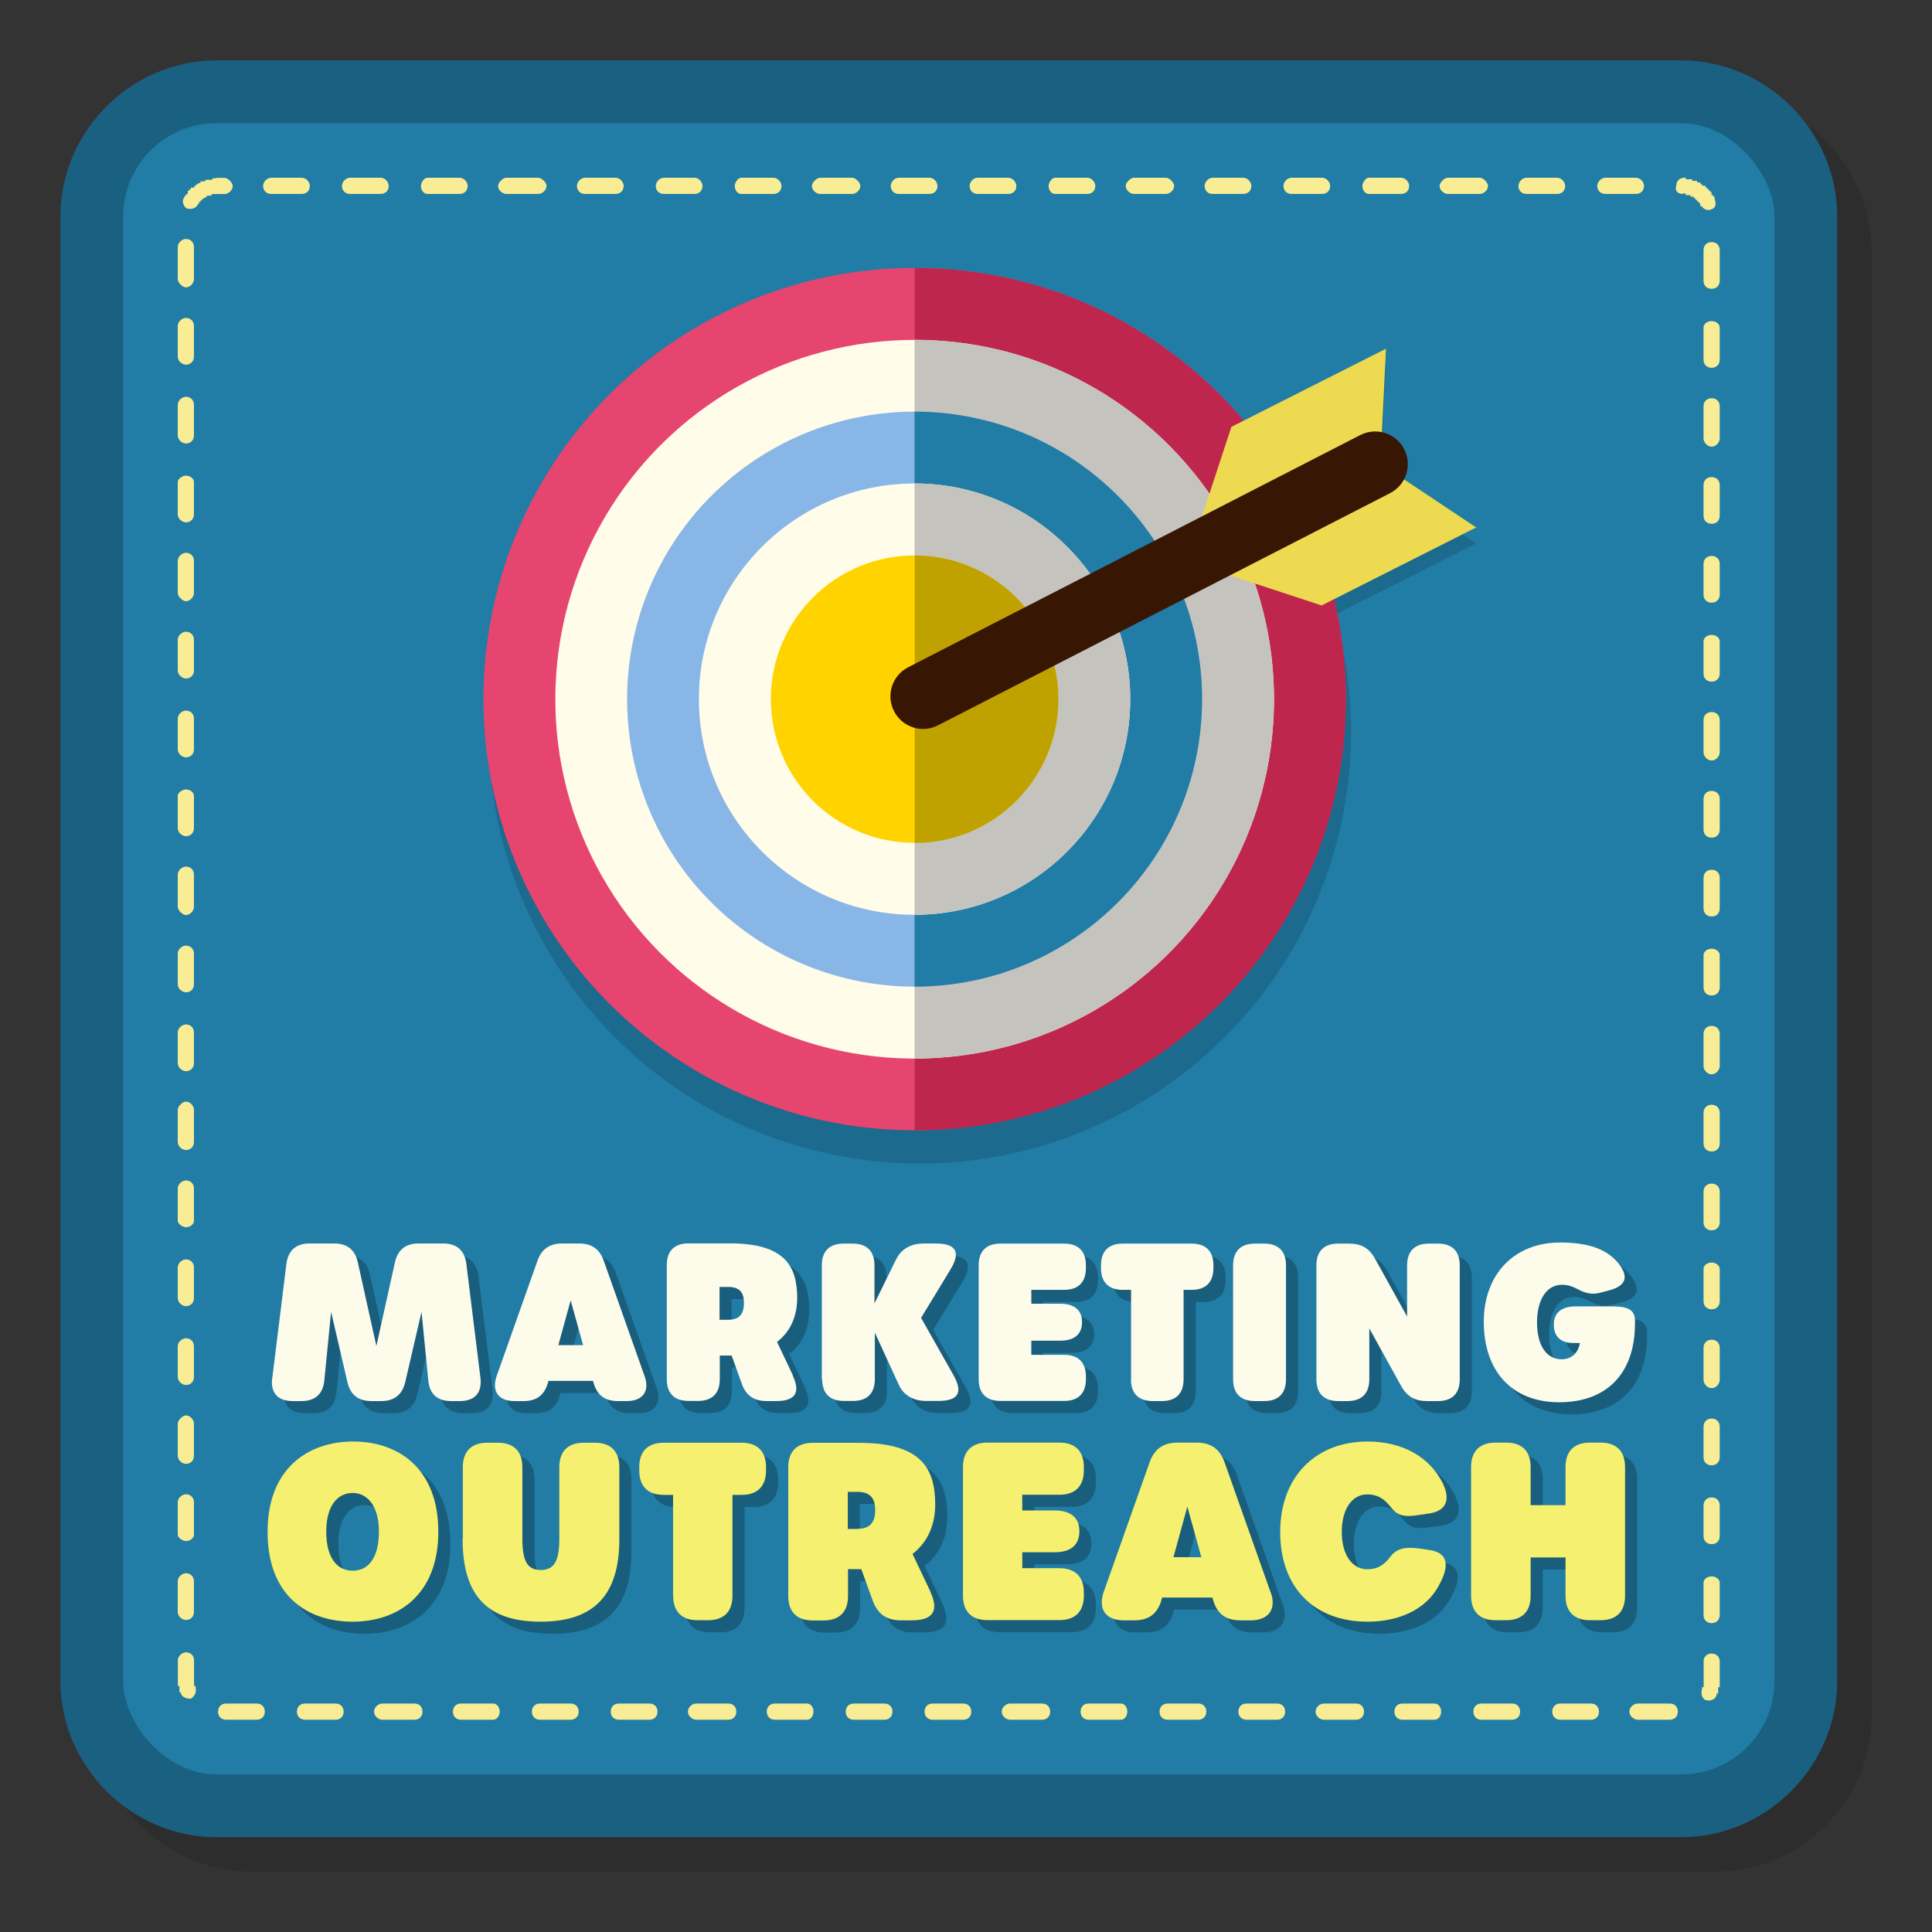 <?xml version="1.0" encoding="UTF-8"?><svg xmlns="http://www.w3.org/2000/svg" viewBox="0 0 160 160"><rect x="0" y="0" width="160" height="160" fill="#333333" stroke="none"/><defs><style>.uuid-8d2f3891-907c-4eab-8962-a97fe181b75e{fill:none;}.uuid-0eaa61e1-dac7-41a2-b2e0-1f7177b9ff93{fill:#f8ed94;}.uuid-b7573e10-0908-48a0-806f-e73b74d6b3c2{fill:#f5f06f;}.uuid-ce66a582-f130-43b9-8dd7-f51be10ad6f6{fill:#eeda50;}.uuid-158d4aad-fa5f-4eef-b18c-b190c884383b{fill:#e5456f;}.uuid-0a7e3298-d9c5-45ca-8e66-04513eac1239{fill:#fffce9;}.uuid-d06d3852-381e-43fc-bbd3-d863f0b289e0{fill:#ffd300;}.uuid-67abc843-f537-4c9d-be7b-80be929f2e8d{fill:#fdfbea;}.uuid-02077ce7-e460-4706-87e8-3a4453fb7853{fill:#bfa200;}.uuid-95e8676c-f1c0-4432-a57b-59ee02142b71{fill:#bf264e;}.uuid-be8d5bcb-6ceb-43a5-b010-7014dd2a3f7d{fill:#c5c3be;}.uuid-c87bedd1-72ae-4cae-9fa7-d51d564edc76{fill:#217da6;}.uuid-316f2d9e-dbea-4aaa-bf46-cd58eefb8b12{fill:#381604;}.uuid-3fa84e3e-6de0-4fe1-b2cd-1a9468208d69{fill:#88b7e7;}.uuid-6ff843a6-f85b-4e26-b933-c7a8d54873f0{fill:#1a6080;}.uuid-6ff843a6-f85b-4e26-b933-c7a8d54873f0,.uuid-63a611ae-944b-4bb2-8060-37e899b436d1{fill-rule:evenodd;}.uuid-63a611ae-944b-4bb2-8060-37e899b436d1{fill:#211f1f;}.uuid-63a611ae-944b-4bb2-8060-37e899b436d1,.uuid-e9bd9e70-2e3d-4298-b104-20137ef37886,.uuid-472999b9-a30a-453f-9189-fa1ee2c65ddf{mix-blend-mode:multiply;}.uuid-63a611ae-944b-4bb2-8060-37e899b436d1,.uuid-472999b9-a30a-453f-9189-fa1ee2c65ddf{opacity:.25;}.uuid-285950c0-2e61-408c-85af-797096ee6f8e{isolation:isolate;}.uuid-e9bd9e70-2e3d-4298-b104-20137ef37886{opacity:.15;}</style></defs><g class="uuid-285950c0-2e61-408c-85af-797096ee6f8e"><g id="uuid-026899ef-dd59-41bd-992f-57008941aaa9"><rect class="uuid-8d2f3891-907c-4eab-8962-a97fe181b75e" width="160" height="160"/></g><g id="uuid-62329be0-a2f2-4375-9683-a41fb2b75274"><g><path class="uuid-63a611ae-944b-4bb2-8060-37e899b436d1" d="M20.78,7.85h121.29c7.06,0,12.93,5.86,12.93,12.93v121.29c0,7.06-5.86,12.93-12.93,12.93H20.78c-7.06,0-12.93-5.86-12.93-12.93V20.78c0-7.06,5.86-12.93,12.93-12.93h0Z"/><path class="uuid-6ff843a6-f85b-4e26-b933-c7a8d54873f0" d="M17.93,5h121.29c7.06,0,12.93,5.86,12.93,12.93v121.29c0,7.06-5.86,12.93-12.93,12.93H17.93c-7.06,0-12.93-5.86-12.93-12.93V17.93c0-7.06,5.86-12.93,12.93-12.93h0Z"/><rect class="uuid-c87bedd1-72ae-4cae-9fa7-d51d564edc76" x="10.2" y="10.2" width="136.75" height="136.75" rx="7.73" ry="7.73"/><path class="uuid-0eaa61e1-dac7-41a2-b2e0-1f7177b9ff93" d="M17.93,14.73h.67c.27,0,.67,.4,.67,.67,0,.4-.4,.67-.67,.67h-1.07v.13h-.4v.13h-.13l-.13,.13h-.13v.13h-.13v.13h-.13v.13h0l-.13,.13h0c-.13,.27-.53,.4-.93,.27-.27-.27-.4-.67-.13-.93h0v-.13h.13v-.13h.13v-.13h0v-.13h.13v-.13h.13v-.13h.27v-.13h.13v-.13h.13l.13-.13h.13v-.13h.4v-.13h.53l.13-.13h.27Zm4.53,1.33c-.4,0-.67-.27-.67-.67,0-.27,.27-.67,.67-.67h2.53c.4,0,.67,.4,.67,.67,0,.4-.27,.67-.67,.67h-2.53Zm6.53,0c-.4,0-.67-.27-.67-.67,0-.27,.27-.67,.67-.67h2.53c.4,0,.67,.4,.67,.67,0,.4-.27,.67-.67,.67h-2.53Zm6.4,0c-.27,0-.53-.27-.53-.67,0-.27,.27-.67,.53-.67h2.67c.4,0,.67,.4,.67,.67,0,.4-.27,.67-.67,.67h-2.67Zm6.53,0c-.27,0-.67-.27-.67-.67,0-.27,.4-.67,.67-.67h2.67c.27,0,.67,.4,.67,.67,0,.4-.4,.67-.67,.67h-2.67Zm6.53,0c-.4,0-.67-.27-.67-.67,0-.27,.27-.67,.67-.67h2.53c.4,0,.67,.4,.67,.67,0,.4-.27,.67-.67,.67h-2.53Zm6.53,0c-.4,0-.67-.27-.67-.67,0-.27,.27-.67,.67-.67h2.53c.4,0,.67,.4,.67,.67,0,.4-.27,.67-.67,.67h-2.53Zm6.4,0c-.27,0-.53-.27-.53-.67,0-.27,.27-.67,.53-.67h2.67c.4,0,.67,.4,.67,.67,0,.4-.27,.67-.67,.67h-2.67Zm6.53,0c-.27,0-.67-.27-.67-.67,0-.27,.4-.67,.67-.67h2.67c.27,0,.67,.4,.67,.67,0,.4-.4,.67-.67,.67h-2.67Zm6.53,0c-.4,0-.67-.27-.67-.67,0-.27,.27-.67,.67-.67h2.53c.4,0,.67,.4,.67,.67,0,.4-.27,.67-.67,.67h-2.53Zm6.53,0c-.4,0-.67-.27-.67-.67,0-.27,.27-.67,.67-.67h2.53c.4,0,.67,.4,.67,.67,0,.4-.27,.67-.67,.67h-2.53Zm6.4,0c-.27,0-.53-.27-.53-.67,0-.27,.27-.67,.53-.67h2.67c.4,0,.67,.4,.67,.67,0,.4-.27,.67-.67,.67h-2.67Zm6.53,0c-.27,0-.67-.27-.67-.67,0-.27,.4-.67,.67-.67h2.67c.27,0,.67,.4,.67,.67,0,.4-.4,.67-.67,.67h-2.67Zm6.53,0c-.4,0-.67-.27-.67-.67,0-.27,.27-.67,.67-.67h2.53c.4,0,.67,.4,.67,.67,0,.4-.27,.67-.67,.67h-2.53Zm6.53,0c-.4,0-.67-.27-.67-.67,0-.27,.27-.67,.67-.67h2.53c.4,0,.67,.4,.67,.67,0,.4-.27,.67-.67,.67h-2.53Zm6.4,0c-.27,0-.53-.27-.53-.67,0-.27,.27-.67,.53-.67h2.67c.4,0,.67,.4,.67,.67,0,.4-.27,.67-.67,.67h-2.67Zm6.53,0c-.27,0-.67-.27-.67-.67,0-.27,.4-.67,.67-.67h2.67c.27,0,.67,.4,.67,.67,0,.4-.4,.67-.67,.67h-2.67Zm6.53,0c-.4,0-.67-.27-.67-.67,0-.27,.27-.67,.67-.67h2.53c.4,0,.67,.4,.67,.67,0,.4-.27,.67-.67,.67h-2.53Zm6.53,0c-.4,0-.67-.27-.67-.67,0-.27,.27-.67,.67-.67h2.53c.4,0,.67,.4,.67,.67,0,.4-.27,.67-.67,.67h-2.53Zm6.4,0c-.4,0-.67-.27-.53-.67,0-.4,.27-.67,.67-.67h.13v.13h.53v.13h.4v.13h.27v.13h.13v.13h.27v.13h.13v.13h.13v.13h.13v.13h.13v.13h0v.13h.13v.13h.13v.13h0v.13c.13,.27,.13,.67-.27,.8-.27,.13-.67,0-.8-.27h-.13v-.13h0v-.13h-.13v-.13h-.13v-.13h-.13v-.13h-.13v-.13h-.27v-.13h-.4v-.13h-.27Zm1.73,4.66c0-.4,.27-.67,.67-.67s.67,.27,.67,.67v2.53c0,.4-.27,.67-.67,.67s-.67-.27-.67-.67v-2.53Zm0,6.4c0-.27,.27-.53,.67-.53s.67,.27,.67,.53v2.67c0,.4-.27,.67-.67,.67s-.67-.27-.67-.67v-2.67Zm0,6.53c0-.4,.27-.67,.67-.67s.67,.27,.67,.67v2.67c0,.27-.27,.67-.67,.67s-.67-.4-.67-.67v-2.67Zm0,6.53c0-.4,.27-.67,.67-.67s.67,.27,.67,.67v2.53c0,.4-.27,.67-.67,.67s-.67-.27-.67-.67v-2.53Zm0,6.53c0-.4,.27-.67,.67-.67s.67,.27,.67,.67v2.53c0,.4-.27,.67-.67,.67s-.67-.27-.67-.67v-2.53Zm0,6.4c0-.27,.27-.53,.67-.53s.67,.27,.67,.53v2.67c0,.4-.27,.67-.67,.67s-.67-.27-.67-.67v-2.67Zm0,6.53c0-.4,.27-.67,.67-.67s.67,.27,.67,.67v2.67c0,.27-.27,.67-.67,.67s-.67-.4-.67-.67v-2.67Zm0,6.53c0-.4,.27-.67,.67-.67s.67,.27,.67,.67v2.53c0,.4-.27,.67-.67,.67s-.67-.27-.67-.67v-2.53Zm0,6.53c0-.4,.27-.67,.67-.67s.67,.27,.67,.67v2.53c0,.4-.27,.67-.67,.67s-.67-.27-.67-.67v-2.53Zm0,6.4c0-.27,.27-.53,.67-.53s.67,.27,.67,.53v2.67c0,.4-.27,.67-.67,.67s-.67-.27-.67-.67v-2.67Zm0,6.53c0-.4,.27-.67,.67-.67s.67,.27,.67,.67v2.67c0,.27-.27,.67-.67,.67s-.67-.4-.67-.67v-2.67Zm0,6.53c0-.4,.27-.67,.67-.67s.67,.27,.67,.67v2.53c0,.4-.27,.67-.67,.67s-.67-.27-.67-.67v-2.53Zm0,6.53c0-.4,.27-.67,.67-.67s.67,.27,.67,.67v2.53c0,.4-.27,.67-.67,.67s-.67-.27-.67-.67v-2.53Zm0,6.4c0-.27,.27-.53,.67-.53s.67,.27,.67,.53v2.67c0,.4-.27,.67-.67,.67s-.67-.27-.67-.67v-2.67Zm0,6.53c0-.4,.27-.67,.67-.67s.67,.27,.67,.67v2.67c0,.27-.27,.67-.67,.67s-.67-.4-.67-.67v-2.67Zm0,6.53c0-.4,.27-.67,.67-.67s.67,.27,.67,.67v2.53c0,.4-.27,.67-.67,.67s-.67-.27-.67-.67v-2.53Zm0,6.53c0-.4,.27-.67,.67-.67s.67,.27,.67,.67v2.53c0,.4-.27,.67-.67,.67s-.67-.27-.67-.67v-2.53Zm0,6.4c0-.27,.27-.53,.67-.53s.67,.27,.67,.53v2.67c0,.4-.27,.67-.67,.67s-.67-.27-.67-.67v-2.67Zm0,6.53c0-.4,.27-.67,.67-.67s.67,.27,.67,.67v1.6h0v.13h0v.13h0v.13h0v.13h-.13v.13h0v.13h0v.13h0v.13h-.13v.13h0c-.13,.4-.53,.53-.93,.4-.27-.13-.4-.53-.27-.93h0v-.13h.13v-.13h0v-.13h0v-.13h0v-.13h0v-1.6Zm-2.8,3.47c.4,0,.67,.27,.67,.67s-.27,.67-.67,.67h-2.67c-.27,0-.67-.27-.67-.67s.4-.67,.67-.67h2.67Zm-6.53,0c.4,0,.67,.27,.67,.67s-.27,.67-.67,.67h-2.53c-.4,0-.67-.27-.67-.67s.27-.67,.67-.67h2.53Zm-6.53,0c.4,0,.67,.27,.67,.67s-.27,.67-.67,.67h-2.53c-.4,0-.67-.27-.67-.67s.27-.67,.67-.67h2.53Zm-6.4,0c.27,0,.53,.27,.53,.67s-.27,.67-.53,.67h-2.67c-.4,0-.67-.27-.67-.67s.27-.67,.67-.67h2.67Zm-6.53,0c.4,0,.67,.27,.67,.67s-.27,.67-.67,.67h-2.67c-.27,0-.67-.27-.67-.67s.4-.67,.67-.67h2.67Zm-6.53,0c.4,0,.67,.27,.67,.67s-.27,.67-.67,.67h-2.53c-.4,0-.67-.27-.67-.67s.27-.67,.67-.67h2.53Zm-6.53,0c.4,0,.67,.27,.67,.67s-.27,.67-.67,.67h-2.53c-.4,0-.67-.27-.67-.67s.27-.67,.67-.67h2.53Zm-6.4,0c.27,0,.53,.27,.53,.67s-.27,.67-.53,.67h-2.67c-.4,0-.67-.27-.67-.67s.27-.67,.67-.67h2.67Zm-6.53,0c.4,0,.67,.27,.67,.67s-.27,.67-.67,.67h-2.67c-.27,0-.67-.27-.67-.67s.4-.67,.67-.67h2.67Zm-6.53,0c.4,0,.67,.27,.67,.67s-.27,.67-.67,.67h-2.53c-.4,0-.67-.27-.67-.67s.27-.67,.67-.67h2.53Zm-6.53,0c.4,0,.67,.27,.67,.67s-.27,.67-.67,.67h-2.53c-.4,0-.67-.27-.67-.67s.27-.67,.67-.67h2.53Zm-6.4,0c.27,0,.53,.27,.53,.67s-.27,.67-.53,.67h-2.67c-.4,0-.67-.27-.67-.67s.27-.67,.67-.67h2.67Zm-6.53,0c.4,0,.67,.27,.67,.67s-.27,.67-.67,.67h-2.67c-.27,0-.67-.27-.67-.67s.4-.67,.67-.67h2.67Zm-6.53,0c.4,0,.67,.27,.67,.67s-.27,.67-.67,.67h-2.53c-.4,0-.67-.27-.67-.67s.27-.67,.67-.67h2.53Zm-6.53,0c.4,0,.67,.27,.67,.67s-.27,.67-.67,.67h-2.53c-.4,0-.67-.27-.67-.67s.27-.67,.67-.67h2.53Zm-6.4,0c.27,0,.53,.27,.53,.67s-.27,.67-.53,.67h-2.67c-.4,0-.67-.27-.67-.67s.27-.67,.67-.67h2.67Zm-6.53,0c.4,0,.67,.27,.67,.67s-.27,.67-.67,.67h-2.67c-.27,0-.67-.27-.67-.67s.4-.67,.67-.67h2.67Zm-6.53,0c.4,0,.67,.27,.67,.67s-.27,.67-.67,.67h-2.53c-.4,0-.67-.27-.67-.67s.27-.67,.67-.67h2.53Zm-6.53,0c.4,0,.67,.27,.67,.67s-.27,.67-.67,.67h-2.53c-.4,0-.67-.27-.67-.67s.27-.67,.67-.67h2.53Zm-5.07-1.33c.13,.4-.13,.8-.4,.93-.4,0-.67-.13-.8-.4h0v-.13h-.13v-.13h0v-.13h0v-.13h0v-.13h-.13v-.13h0v-.13h0v-.13h0v-1.73c0-.4,.4-.67,.67-.67,.4,0,.67,.27,.67,.67v1.73h0v.13h0v.13h0v.13h.13v.13h0Zm-.13-6.26c0,.4-.27,.67-.67,.67-.27,0-.67-.27-.67-.67v-2.53c0-.4,.4-.67,.67-.67,.4,0,.67,.27,.67,.67v2.53Zm0-6.4c0,.27-.27,.53-.67,.53-.27,0-.67-.27-.67-.53v-2.67c0-.4,.4-.67,.67-.67,.4,0,.67,.27,.67,.67v2.67Zm0-6.53c0,.4-.27,.67-.67,.67-.27,0-.67-.27-.67-.67v-2.67c0-.27,.4-.67,.67-.67,.4,0,.67,.4,.67,.67v2.67Zm0-6.53c0,.4-.27,.67-.67,.67-.27,0-.67-.27-.67-.67v-2.53c0-.4,.4-.67,.67-.67,.4,0,.67,.27,.67,.67v2.53Zm0-6.53c0,.4-.27,.67-.67,.67-.27,0-.67-.27-.67-.67v-2.53c0-.4,.4-.67,.67-.67,.4,0,.67,.27,.67,.67v2.53Zm0-6.4c0,.27-.27,.53-.67,.53-.27,0-.67-.27-.67-.53v-2.67c0-.4,.4-.67,.67-.67,.4,0,.67,.27,.67,.67v2.67Zm0-6.53c0,.4-.27,.67-.67,.67-.27,0-.67-.27-.67-.67v-2.67c0-.27,.4-.67,.67-.67,.4,0,.67,.4,.67,.67v2.67Zm0-6.53c0,.4-.27,.67-.67,.67-.27,0-.67-.27-.67-.67v-2.53c0-.4,.4-.67,.67-.67,.4,0,.67,.27,.67,.67v2.53Zm0-6.53c0,.4-.27,.67-.67,.67-.27,0-.67-.27-.67-.67v-2.53c0-.4,.4-.67,.67-.67,.4,0,.67,.27,.67,.67v2.53Zm0-6.4c0,.27-.27,.67-.67,.67-.27,0-.67-.4-.67-.67v-2.67c0-.4,.4-.67,.67-.67,.4,0,.67,.27,.67,.67v2.67Zm0-6.53c0,.4-.27,.67-.67,.67-.27,0-.67-.27-.67-.67v-2.67c0-.27,.4-.53,.67-.53,.4,0,.67,.27,.67,.53v2.67Zm0-6.53c0,.4-.27,.67-.67,.67-.27,0-.67-.27-.67-.67v-2.53c0-.4,.4-.67,.67-.67,.4,0,.67,.27,.67,.67v2.53Zm0-6.53c0,.4-.27,.67-.67,.67-.27,0-.67-.27-.67-.67v-2.53c0-.4,.4-.67,.67-.67,.4,0,.67,.27,.67,.67v2.53Zm0-6.4c0,.27-.27,.67-.67,.67-.27,0-.67-.4-.67-.67v-2.67c0-.4,.4-.67,.67-.67,.4,0,.67,.27,.67,.67v2.67Zm0-6.53c0,.4-.27,.67-.67,.67-.27,0-.67-.27-.67-.67v-2.67c0-.27,.4-.53,.67-.53,.4,0,.67,.27,.67,.53v2.67Zm0-6.53c0,.4-.27,.67-.67,.67-.27,0-.67-.27-.67-.67v-2.53c0-.4,.4-.67,.67-.67,.4,0,.67,.27,.67,.67v2.53Zm0-6.53c0,.4-.27,.67-.67,.67-.27,0-.67-.27-.67-.67v-2.53c0-.4,.4-.67,.67-.67,.4,0,.67,.27,.67,.67v2.53Zm0-6.4c0,.27-.27,.67-.67,.67-.27,0-.67-.4-.67-.67v-2.67c0-.4,.4-.67,.67-.67,.4,0,.67,.27,.67,.67v2.67Z"/><g><path class="uuid-e9bd9e70-2e3d-4298-b104-20137ef37886" d="M91.84,28.53c-1.61-.79-3.31-1.46-5.07-2.01-1.18-.37-2.36-.67-3.54-.91-3.92-.8-7.84-.9-11.64-.41-.4,.05-.8,.11-1.2,.18-1.21,.2-2.4,.46-3.57,.78-.47,.13-.94,.26-1.4,.41-1.41,.45-2.79,.97-4.12,1.59-.09,.04-.19,.08-.28,.13-3.3,1.55-6.35,3.6-9.05,6.08-.46,.42-.91,.86-1.35,1.31-1.41,1.44-2.71,3-3.86,4.68-.66,.96-1.28,1.97-1.86,3.01s-1.1,2.12-1.57,3.23c-.47,1.11-.89,2.25-1.26,3.43-5.86,18.83,4.66,38.85,23.49,44.71,18.83,5.86,38.85-4.66,44.71-23.49,2.64-8.49,1.95-17.21-1.33-24.77l5.74-3.02c.66-.35,1.12-.93,1.32-1.59s.16-1.4-.19-2.06c-.69-1.32-2.33-1.83-3.65-1.14l-5.74,3.02c-3.46-5.53-8.44-10.15-14.58-13.14Z"/><polygon class="uuid-e9bd9e70-2e3d-4298-b104-20137ef37886" points="114.32 39.72 114.78 30.21 101.98 36.67 98.32 47.8 109.45 51.46 122.25 45 114.32 39.72"/><circle class="uuid-158d4aad-fa5f-4eef-b18c-b190c884383b" cx="75.74" cy="57.9" r="35.71" transform="translate(17.33 133.24) rotate(-89.61)"/><path class="uuid-95e8676c-f1c0-4432-a57b-59ee02142b71" d="M111.46,57.9c0-19.72-15.99-35.71-35.71-35.71V93.61c19.72,0,35.71-15.99,35.71-35.71Z"/><circle class="uuid-0a7e3298-d9c5-45ca-8e66-04513eac1239" cx="75.74" cy="57.9" r="29.76" transform="translate(17.23 133.17) rotate(-89.53)"/><path class="uuid-be8d5bcb-6ceb-43a5-b010-7014dd2a3f7d" d="M105.5,57.9c0-16.44-13.32-29.76-29.76-29.76v59.52c16.44,0,29.76-13.32,29.76-29.76Z"/><circle class="uuid-3fa84e3e-6de0-4fe1-b2cd-1a9468208d69" cx="75.74" cy="57.9" r="23.81" transform="translate(-.58 .77) rotate(-.58)"/><path class="uuid-c87bedd1-72ae-4cae-9fa7-d51d564edc76" d="M99.55,57.9c0-13.15-10.66-23.81-23.81-23.81v47.62c13.15,0,23.81-10.66,23.81-23.81Z"/><circle class="uuid-0a7e3298-d9c5-45ca-8e66-04513eac1239" cx="75.74" cy="57.9" r="17.86"/><path class="uuid-be8d5bcb-6ceb-43a5-b010-7014dd2a3f7d" d="M93.6,57.9c0-9.86-7.99-17.86-17.86-17.86v35.71c9.86,0,17.86-8,17.86-17.86Z"/><circle class="uuid-d06d3852-381e-43fc-bbd3-d863f0b289e0" cx="75.74" cy="57.9" r="11.9"/><path class="uuid-02077ce7-e460-4706-87e8-3a4453fb7853" d="M87.65,57.9c0-6.57-5.33-11.9-11.9-11.9v23.81c6.57,0,11.9-5.33,11.9-11.9Z"/><g><polygon class="uuid-ce66a582-f130-43b9-8dd7-f51be10ad6f6" points="122.25 43.68 109.45 50.14 98.32 46.48 114.32 38.4 122.25 43.68"/><polygon class="uuid-ce66a582-f130-43b9-8dd7-f51be10ad6f6" points="114.78 28.88 101.98 35.35 98.32 46.48 114.32 38.4 114.78 28.88"/></g><path class="uuid-316f2d9e-dbea-4aaa-bf46-cd58eefb8b12" d="M116.46,39.26c-.21,.66-.68,1.24-1.34,1.58l-37.44,19.23c-1.33,.68-2.96,.16-3.64-1.17-.68-1.33-.16-2.96,1.17-3.64l37.44-19.23c1.33-.68,2.96-.16,3.64,1.17,.34,.66,.38,1.4,.17,2.06Z"/></g><g class="uuid-472999b9-a30a-453f-9189-fa1ee2c65ddf"><path d="M23.55,115.12l1.17-9.46c.14-1.1,.79-1.68,1.91-1.68h2.05c1.08,0,1.73,.52,1.96,1.59l1.53,6.9,1.53-6.9c.23-1.06,.88-1.59,1.96-1.59h2.05c1.12,0,1.77,.58,1.91,1.68l1.17,9.46c.14,1.22-.47,1.91-1.69,1.91h-.76c-1.12,0-1.77-.59-1.87-1.71l-.56-5.68-1.35,5.82c-.25,1.04-.9,1.57-1.98,1.57h-.83c-1.08,0-1.73-.52-1.98-1.57l-1.35-5.82-.56,5.68c-.11,1.12-.76,1.71-1.87,1.71h-.76c-1.23,0-1.84-.69-1.69-1.91Z"/><path d="M52.93,117.03h-.78c-1.06,0-1.71-.49-2-1.53l-.04-.14h-3.69l-.04,.14c-.29,1.04-.94,1.53-2,1.53h-.79c-1.32,0-1.89-.83-1.46-2.07l3.37-9.52c.34-.99,1.01-1.46,2.05-1.46h1.41c1.05,0,1.71,.47,2.05,1.46l3.37,9.52c.45,1.24-.14,2.07-1.46,2.07Zm-3.64-4.63l-1.03-3.71-1.02,3.71h2.05Z"/><path d="M66.64,114.9c.66,1.38,.27,2.13-1.35,2.13h-.81c-1.05,0-1.71-.47-2.05-1.44l-.84-2.33c-.09,0-.17,0-.26,0h-.72v1.96c0,1.17-.63,1.8-1.8,1.8h-.79c-1.17,0-1.8-.63-1.8-1.8v-9.45c0-1.17,.63-1.8,1.8-1.8h3.41c4.58,0,5.59,1.89,5.59,4.54,0,1.35-.47,2.71-1.67,3.62l1.31,2.76Zm-5.33-4.6c1.08,0,1.3-.68,1.3-1.39s-.22-1.33-1.3-1.33h-.72v2.72h.72Z"/><path d="M69.06,115.23v-9.44c0-1.17,.63-1.8,1.8-1.8h.76c1.17,0,1.8,.63,1.8,1.8v3.15l1.79-3.64c.45-.92,1.3-1.32,2.31-1.32h.96c1.6,0,2.16,.63,1.23,2.16l-2.43,4,2.67,4.72c.87,1.53,.34,2.16-1.24,2.16h-1.01c-1.01,0-1.86-.43-2.27-1.35l-1.98-4.31v3.86c0,1.17-.63,1.8-1.8,1.8h-.76c-1.17,0-1.8-.63-1.8-1.8Z"/><path d="M82.05,115.23v-9.44c0-1.17,.63-1.8,1.8-1.8h5.28c1.17,0,1.8,.63,1.8,1.8v.23c0,1.17-.63,1.8-1.8,1.8h-2.72v1.15h2.4c1.17,0,1.8,.54,1.8,1.51v.02c0,.99-.63,1.53-1.8,1.53h-2.4v1.17h2.72c1.17,0,1.8,.63,1.8,1.8v.22c0,1.17-.63,1.8-1.8,1.8h-5.28c-1.17,0-1.8-.63-1.8-1.8Z"/><path d="M94.68,115.23v-7.41h-.69c-1.17,0-1.8-.63-1.8-1.8v-.23c0-1.17,.63-1.8,1.8-1.8h5.71c1.17,0,1.8,.63,1.8,1.8v.23c0,1.17-.63,1.8-1.8,1.8h-.67v7.41c0,1.17-.63,1.8-1.8,1.8h-.76c-1.17,0-1.8-.63-1.8-1.8Z"/><path d="M103.12,115.23v-9.44c0-1.17,.63-1.8,1.8-1.8h.78c1.17,0,1.8,.63,1.8,1.8v9.44c0,1.17-.63,1.8-1.8,1.8h-.78c-1.17,0-1.8-.63-1.8-1.8Z"/><path d="M110.02,115.23v-9.44c0-1.17,.63-1.8,1.8-1.8h.92c.99,0,1.66,.38,2.14,1.26l2.65,4.78v-4.24c0-1.17,.63-1.8,1.8-1.8h.76c1.17,0,1.8,.63,1.8,1.8v9.44c0,1.17-.63,1.8-1.8,1.8h-.92c-.99,0-1.66-.38-2.14-1.26l-2.63-4.76v4.22c0,1.17-.63,1.8-1.8,1.8h-.78c-1.17,0-1.8-.63-1.8-1.8Z"/><path d="M123.88,110.47c0-3.98,2.56-6.57,6.31-6.57,2.29,0,3.98,.51,4.97,1.9,.76,1.06,.38,1.73-.92,2.07l-.69,.18c-.94,.25-1.5-.09-2.13-.4-.29-.14-.61-.25-1.06-.25-1.28,0-2.07,1.23-2.07,3.12s.77,3.05,2.04,3.05c.79,0,1.37-.5,1.51-1.35h-.56c-1.03,0-1.6-.54-1.6-1.51v-.02c0-.96,.63-1.5,1.8-1.5h3.08c1.14,0,1.84,.23,1.84,1.15v.29c0,4.11-2.34,6.5-6.27,6.5s-6.25-2.59-6.25-6.67Z"/></g><g class="uuid-472999b9-a30a-453f-9189-fa1ee2c65ddf"><path d="M23.16,127.85c0-5.24,3.35-7.47,7.09-7.47s7.05,2.23,7.05,7.47-3.35,7.45-7.09,7.45-7.05-2.11-7.05-7.45Zm9.22-.02c0-2.07-.93-3.19-2.17-3.19-1.3,0-2.19,1.12-2.19,3.19,0,2.19,.89,3.25,2.19,3.25s2.17-1.06,2.17-3.25Z"/><path d="M39.33,128.44v-5.93c0-1.32,.71-2.03,2.03-2.03h.87c1.32,0,2.03,.71,2.03,2.03v5.91c0,1.83,.39,2.6,1.52,2.6s1.54-.77,1.54-2.58v-5.93c0-1.32,.71-2.03,2.03-2.03h.91c1.32,0,2.03,.71,2.03,2.03v5.97c0,4.65-2.13,6.82-6.52,6.82s-6.46-2.13-6.46-6.87Z"/><path d="M56.74,133.15v-8.35h-.77c-1.32,0-2.03-.71-2.03-2.03v-.26c0-1.32,.71-2.03,2.03-2.03h6.44c1.32,0,2.03,.71,2.03,2.03v.26c0,1.32-.71,2.03-2.03,2.03h-.75v8.35c0,1.32-.71,2.03-2.03,2.03h-.85c-1.32,0-2.03-.71-2.03-2.03Z"/><path d="M78.03,132.79c.74,1.56,.3,2.4-1.52,2.4h-.91c-1.18,0-1.92-.53-2.32-1.62l-.95-2.62c-.1,0-.19,0-.29,0h-.81v2.22c0,1.32-.71,2.03-2.03,2.03h-.89c-1.32,0-2.03-.71-2.03-2.03v-10.65c0-1.32,.71-2.03,2.03-2.03h3.84c5.16,0,6.3,2.13,6.3,5.12,0,1.52-.53,3.05-1.88,4.08l1.48,3.11Zm-6.01-5.18c1.22,0,1.46-.77,1.46-1.56,0-.75-.24-1.5-1.46-1.5h-.81v3.07h.81Z"/><path d="M80.75,133.15v-10.65c0-1.32,.71-2.03,2.03-2.03h5.95c1.32,0,2.03,.71,2.03,2.03v.26c0,1.32-.71,2.03-2.03,2.03h-3.07v1.3h2.7c1.32,0,2.03,.61,2.03,1.71v.02c0,1.12-.71,1.73-2.03,1.73h-2.7v1.32h3.07c1.32,0,2.03,.71,2.03,2.03v.24c0,1.32-.71,2.03-2.03,2.03h-5.95c-1.32,0-2.03-.71-2.03-2.03Z"/><path d="M106.23,132.85c.51,1.4-.16,2.34-1.65,2.34h-.87c-1.2,0-1.93-.55-2.26-1.73l-.05-.16h-4.16l-.04,.16c-.32,1.18-1.06,1.73-2.26,1.73h-.89c-1.48,0-2.13-.93-1.65-2.34l3.8-10.73c.39-1.12,1.14-1.65,2.32-1.65h1.58c1.18,0,1.93,.53,2.32,1.65l3.8,10.73h0Zm-5.74-2.89l-1.16-4.19-1.15,4.19h2.31Z"/><path d="M107.02,127.87c0-4.53,2.91-7.49,7.23-7.49,2.84,0,5.14,1.23,6.26,3.51,.63,1.36,.22,2.23-1.1,2.44l-.79,.12c-1.32,.22-1.87,.08-2.4-.59-.61-.79-1.18-1.1-1.99-1.1-1.28,0-2.11,1.24-2.11,3.11s.85,3.09,2.11,3.09c.81,0,1.36-.3,1.93-1.06,.49-.65,1.22-.83,2.46-.65l.79,.12c1.46,.22,1.71,1.22,.73,2.97-1.04,1.93-3.25,2.96-5.89,2.96-4.41,0-7.23-2.82-7.23-7.43Z"/><path d="M122.83,133.15v-10.65c0-1.32,.71-2.03,2.03-2.03h.87c1.32,0,2.03,.71,2.03,2.03v3.15h2.89v-3.15c0-1.32,.71-2.03,2.03-2.03h.87c1.32,0,2.03,.71,2.03,2.03v10.65c0,1.32-.71,2.03-2.03,2.03h-.87c-1.32,0-2.03-.71-2.03-2.03v-3.17h-2.89v3.17c0,1.32-.71,2.03-2.03,2.03h-.87c-1.32,0-2.03-.71-2.03-2.03Z"/></g><g><path class="uuid-67abc843-f537-4c9d-be7b-80be929f2e8d" d="M22.55,114.12l1.17-9.46c.14-1.1,.79-1.68,1.91-1.68h2.05c1.08,0,1.73,.52,1.96,1.59l1.53,6.9,1.53-6.9c.23-1.06,.88-1.59,1.96-1.59h2.05c1.12,0,1.77,.58,1.91,1.68l1.17,9.46c.14,1.22-.47,1.91-1.69,1.91h-.76c-1.12,0-1.77-.59-1.87-1.71l-.56-5.68-1.35,5.82c-.25,1.04-.9,1.57-1.98,1.57h-.83c-1.08,0-1.73-.52-1.98-1.57l-1.35-5.82-.56,5.68c-.11,1.12-.76,1.71-1.87,1.71h-.76c-1.23,0-1.84-.69-1.69-1.91Z"/><path class="uuid-67abc843-f537-4c9d-be7b-80be929f2e8d" d="M51.93,116.03h-.78c-1.06,0-1.71-.49-2-1.53l-.04-.14h-3.69l-.04,.14c-.29,1.04-.94,1.53-2,1.53h-.79c-1.32,0-1.89-.83-1.46-2.07l3.37-9.52c.34-.99,1.01-1.46,2.05-1.46h1.41c1.05,0,1.71,.47,2.05,1.46l3.37,9.52c.45,1.24-.14,2.07-1.46,2.07Zm-3.64-4.63l-1.03-3.71-1.02,3.71h2.05Z"/><path class="uuid-67abc843-f537-4c9d-be7b-80be929f2e8d" d="M65.64,113.9c.66,1.38,.27,2.13-1.35,2.13h-.81c-1.05,0-1.71-.47-2.05-1.44l-.84-2.33c-.09,0-.17,0-.26,0h-.72v1.96c0,1.17-.63,1.8-1.8,1.8h-.79c-1.17,0-1.8-.63-1.8-1.8v-9.45c0-1.17,.63-1.8,1.8-1.8h3.41c4.58,0,5.59,1.89,5.59,4.54,0,1.35-.47,2.71-1.67,3.62l1.31,2.76Zm-5.33-4.6c1.08,0,1.3-.68,1.3-1.39s-.22-1.33-1.3-1.33h-.72v2.72h.72Z"/><path class="uuid-67abc843-f537-4c9d-be7b-80be929f2e8d" d="M68.06,114.23v-9.44c0-1.17,.63-1.8,1.8-1.8h.76c1.17,0,1.8,.63,1.8,1.8v3.15l1.79-3.64c.45-.92,1.3-1.32,2.31-1.32h.96c1.6,0,2.16,.63,1.23,2.16l-2.43,4,2.67,4.72c.87,1.53,.34,2.16-1.24,2.16h-1.01c-1.01,0-1.86-.43-2.27-1.35l-1.98-4.31v3.86c0,1.17-.63,1.8-1.8,1.8h-.76c-1.17,0-1.8-.63-1.8-1.8Z"/><path class="uuid-67abc843-f537-4c9d-be7b-80be929f2e8d" d="M81.05,114.23v-9.44c0-1.17,.63-1.8,1.8-1.8h5.28c1.17,0,1.8,.63,1.8,1.8v.23c0,1.17-.63,1.8-1.8,1.8h-2.72v1.15h2.4c1.17,0,1.8,.54,1.8,1.51v.02c0,.99-.63,1.53-1.8,1.53h-2.4v1.17h2.72c1.17,0,1.8,.63,1.8,1.8v.22c0,1.17-.63,1.8-1.8,1.8h-5.28c-1.17,0-1.8-.63-1.8-1.8Z"/><path class="uuid-67abc843-f537-4c9d-be7b-80be929f2e8d" d="M93.67,114.23v-7.41h-.69c-1.17,0-1.8-.63-1.8-1.8v-.23c0-1.17,.63-1.8,1.8-1.8h5.71c1.17,0,1.8,.63,1.8,1.8v.23c0,1.17-.63,1.8-1.8,1.8h-.67v7.41c0,1.17-.63,1.8-1.8,1.8h-.76c-1.17,0-1.8-.63-1.8-1.8Z"/><path class="uuid-67abc843-f537-4c9d-be7b-80be929f2e8d" d="M102.12,114.23v-9.44c0-1.17,.63-1.8,1.8-1.8h.78c1.17,0,1.8,.63,1.8,1.8v9.44c0,1.17-.63,1.8-1.8,1.8h-.78c-1.17,0-1.8-.63-1.8-1.8Z"/><path class="uuid-67abc843-f537-4c9d-be7b-80be929f2e8d" d="M109.02,114.23v-9.44c0-1.17,.63-1.8,1.8-1.8h.92c.99,0,1.66,.38,2.14,1.26l2.65,4.78v-4.24c0-1.17,.63-1.8,1.8-1.8h.76c1.17,0,1.8,.63,1.8,1.8v9.44c0,1.17-.63,1.8-1.8,1.8h-.92c-.99,0-1.66-.38-2.14-1.26l-2.63-4.76v4.22c0,1.17-.63,1.8-1.8,1.8h-.78c-1.17,0-1.8-.63-1.8-1.8Z"/><path class="uuid-67abc843-f537-4c9d-be7b-80be929f2e8d" d="M122.88,109.47c0-3.98,2.56-6.57,6.31-6.57,2.29,0,3.98,.51,4.97,1.9,.76,1.06,.38,1.73-.92,2.07l-.69,.18c-.94,.25-1.5-.09-2.13-.4-.29-.14-.61-.25-1.06-.25-1.28,0-2.07,1.23-2.07,3.12s.77,3.05,2.04,3.05c.79,0,1.37-.5,1.51-1.35h-.56c-1.03,0-1.6-.54-1.6-1.51v-.02c0-.96,.63-1.5,1.8-1.5h3.08c1.14,0,1.84,.23,1.84,1.15v.29c0,4.11-2.34,6.5-6.27,6.5s-6.25-2.59-6.25-6.67Z"/></g><g><path class="uuid-b7573e10-0908-48a0-806f-e73b74d6b3c2" d="M22.16,126.85c0-5.24,3.35-7.47,7.09-7.47s7.05,2.23,7.05,7.47-3.35,7.45-7.09,7.45-7.05-2.11-7.05-7.45Zm9.22-.02c0-2.07-.93-3.19-2.17-3.19-1.3,0-2.19,1.12-2.19,3.19,0,2.19,.89,3.25,2.19,3.25s2.17-1.06,2.17-3.25Z"/><path class="uuid-b7573e10-0908-48a0-806f-e73b74d6b3c2" d="M38.33,127.44v-5.93c0-1.32,.71-2.03,2.03-2.03h.87c1.32,0,2.03,.71,2.03,2.03v5.91c0,1.83,.39,2.6,1.52,2.6s1.54-.77,1.54-2.58v-5.93c0-1.32,.71-2.03,2.03-2.03h.91c1.32,0,2.03,.71,2.03,2.03v5.97c0,4.65-2.13,6.82-6.52,6.82s-6.46-2.13-6.46-6.87Z"/><path class="uuid-b7573e10-0908-48a0-806f-e73b74d6b3c2" d="M55.74,132.15v-8.35h-.77c-1.32,0-2.03-.71-2.03-2.03v-.26c0-1.32,.71-2.03,2.03-2.03h6.44c1.32,0,2.03,.71,2.03,2.03v.26c0,1.32-.71,2.03-2.03,2.03h-.75v8.35c0,1.32-.71,2.03-2.03,2.03h-.85c-1.32,0-2.03-.71-2.03-2.03Z"/><path class="uuid-b7573e10-0908-48a0-806f-e73b74d6b3c2" d="M77.03,131.79c.74,1.56,.3,2.4-1.52,2.4h-.91c-1.18,0-1.92-.53-2.32-1.62l-.95-2.62c-.1,0-.19,0-.29,0h-.81v2.22c0,1.32-.71,2.03-2.03,2.03h-.89c-1.32,0-2.03-.71-2.03-2.03v-10.65c0-1.32,.71-2.03,2.03-2.03h3.84c5.16,0,6.3,2.13,6.3,5.12,0,1.52-.53,3.05-1.88,4.08l1.48,3.11Zm-6.01-5.18c1.22,0,1.46-.77,1.46-1.56,0-.75-.24-1.5-1.46-1.5h-.81v3.07h.81Z"/><path class="uuid-b7573e10-0908-48a0-806f-e73b74d6b3c2" d="M79.75,132.15v-10.65c0-1.32,.71-2.03,2.03-2.03h5.95c1.32,0,2.03,.71,2.03,2.03v.26c0,1.32-.71,2.03-2.03,2.03h-3.07v1.3h2.7c1.32,0,2.03,.61,2.03,1.71v.02c0,1.12-.71,1.73-2.03,1.73h-2.7v1.32h3.07c1.32,0,2.03,.71,2.03,2.03v.24c0,1.32-.71,2.03-2.03,2.03h-5.95c-1.32,0-2.03-.71-2.03-2.03Z"/><path class="uuid-b7573e10-0908-48a0-806f-e73b74d6b3c2" d="M105.23,131.85c.51,1.4-.16,2.34-1.65,2.34h-.87c-1.2,0-1.93-.55-2.26-1.73l-.05-.16h-4.16l-.04,.16c-.32,1.18-1.06,1.73-2.26,1.73h-.89c-1.48,0-2.13-.93-1.65-2.34l3.8-10.73c.39-1.12,1.14-1.65,2.32-1.65h1.58c1.18,0,1.93,.53,2.32,1.65l3.8,10.73h0Zm-5.74-2.89l-1.16-4.19-1.15,4.19h2.31Z"/><path class="uuid-b7573e10-0908-48a0-806f-e73b74d6b3c2" d="M106.02,126.87c0-4.53,2.91-7.49,7.23-7.49,2.84,0,5.14,1.23,6.26,3.51,.63,1.36,.22,2.23-1.1,2.44l-.79,.12c-1.32,.22-1.87,.08-2.4-.59-.61-.79-1.18-1.1-1.99-1.1-1.28,0-2.11,1.24-2.11,3.11s.85,3.09,2.11,3.09c.81,0,1.36-.3,1.93-1.06,.49-.65,1.22-.83,2.46-.65l.79,.12c1.46,.22,1.71,1.22,.73,2.97-1.04,1.93-3.25,2.96-5.89,2.96-4.41,0-7.23-2.82-7.23-7.43Z"/><path class="uuid-b7573e10-0908-48a0-806f-e73b74d6b3c2" d="M121.83,132.15v-10.65c0-1.32,.71-2.03,2.03-2.03h.87c1.32,0,2.03,.71,2.03,2.03v3.15h2.89v-3.15c0-1.32,.71-2.03,2.03-2.03h.87c1.32,0,2.03,.71,2.03,2.03v10.65c0,1.32-.71,2.03-2.03,2.03h-.87c-1.32,0-2.03-.71-2.03-2.03v-3.17h-2.89v3.17c0,1.32-.71,2.03-2.03,2.03h-.87c-1.32,0-2.03-.71-2.03-2.03Z"/></g></g></g></g></svg>